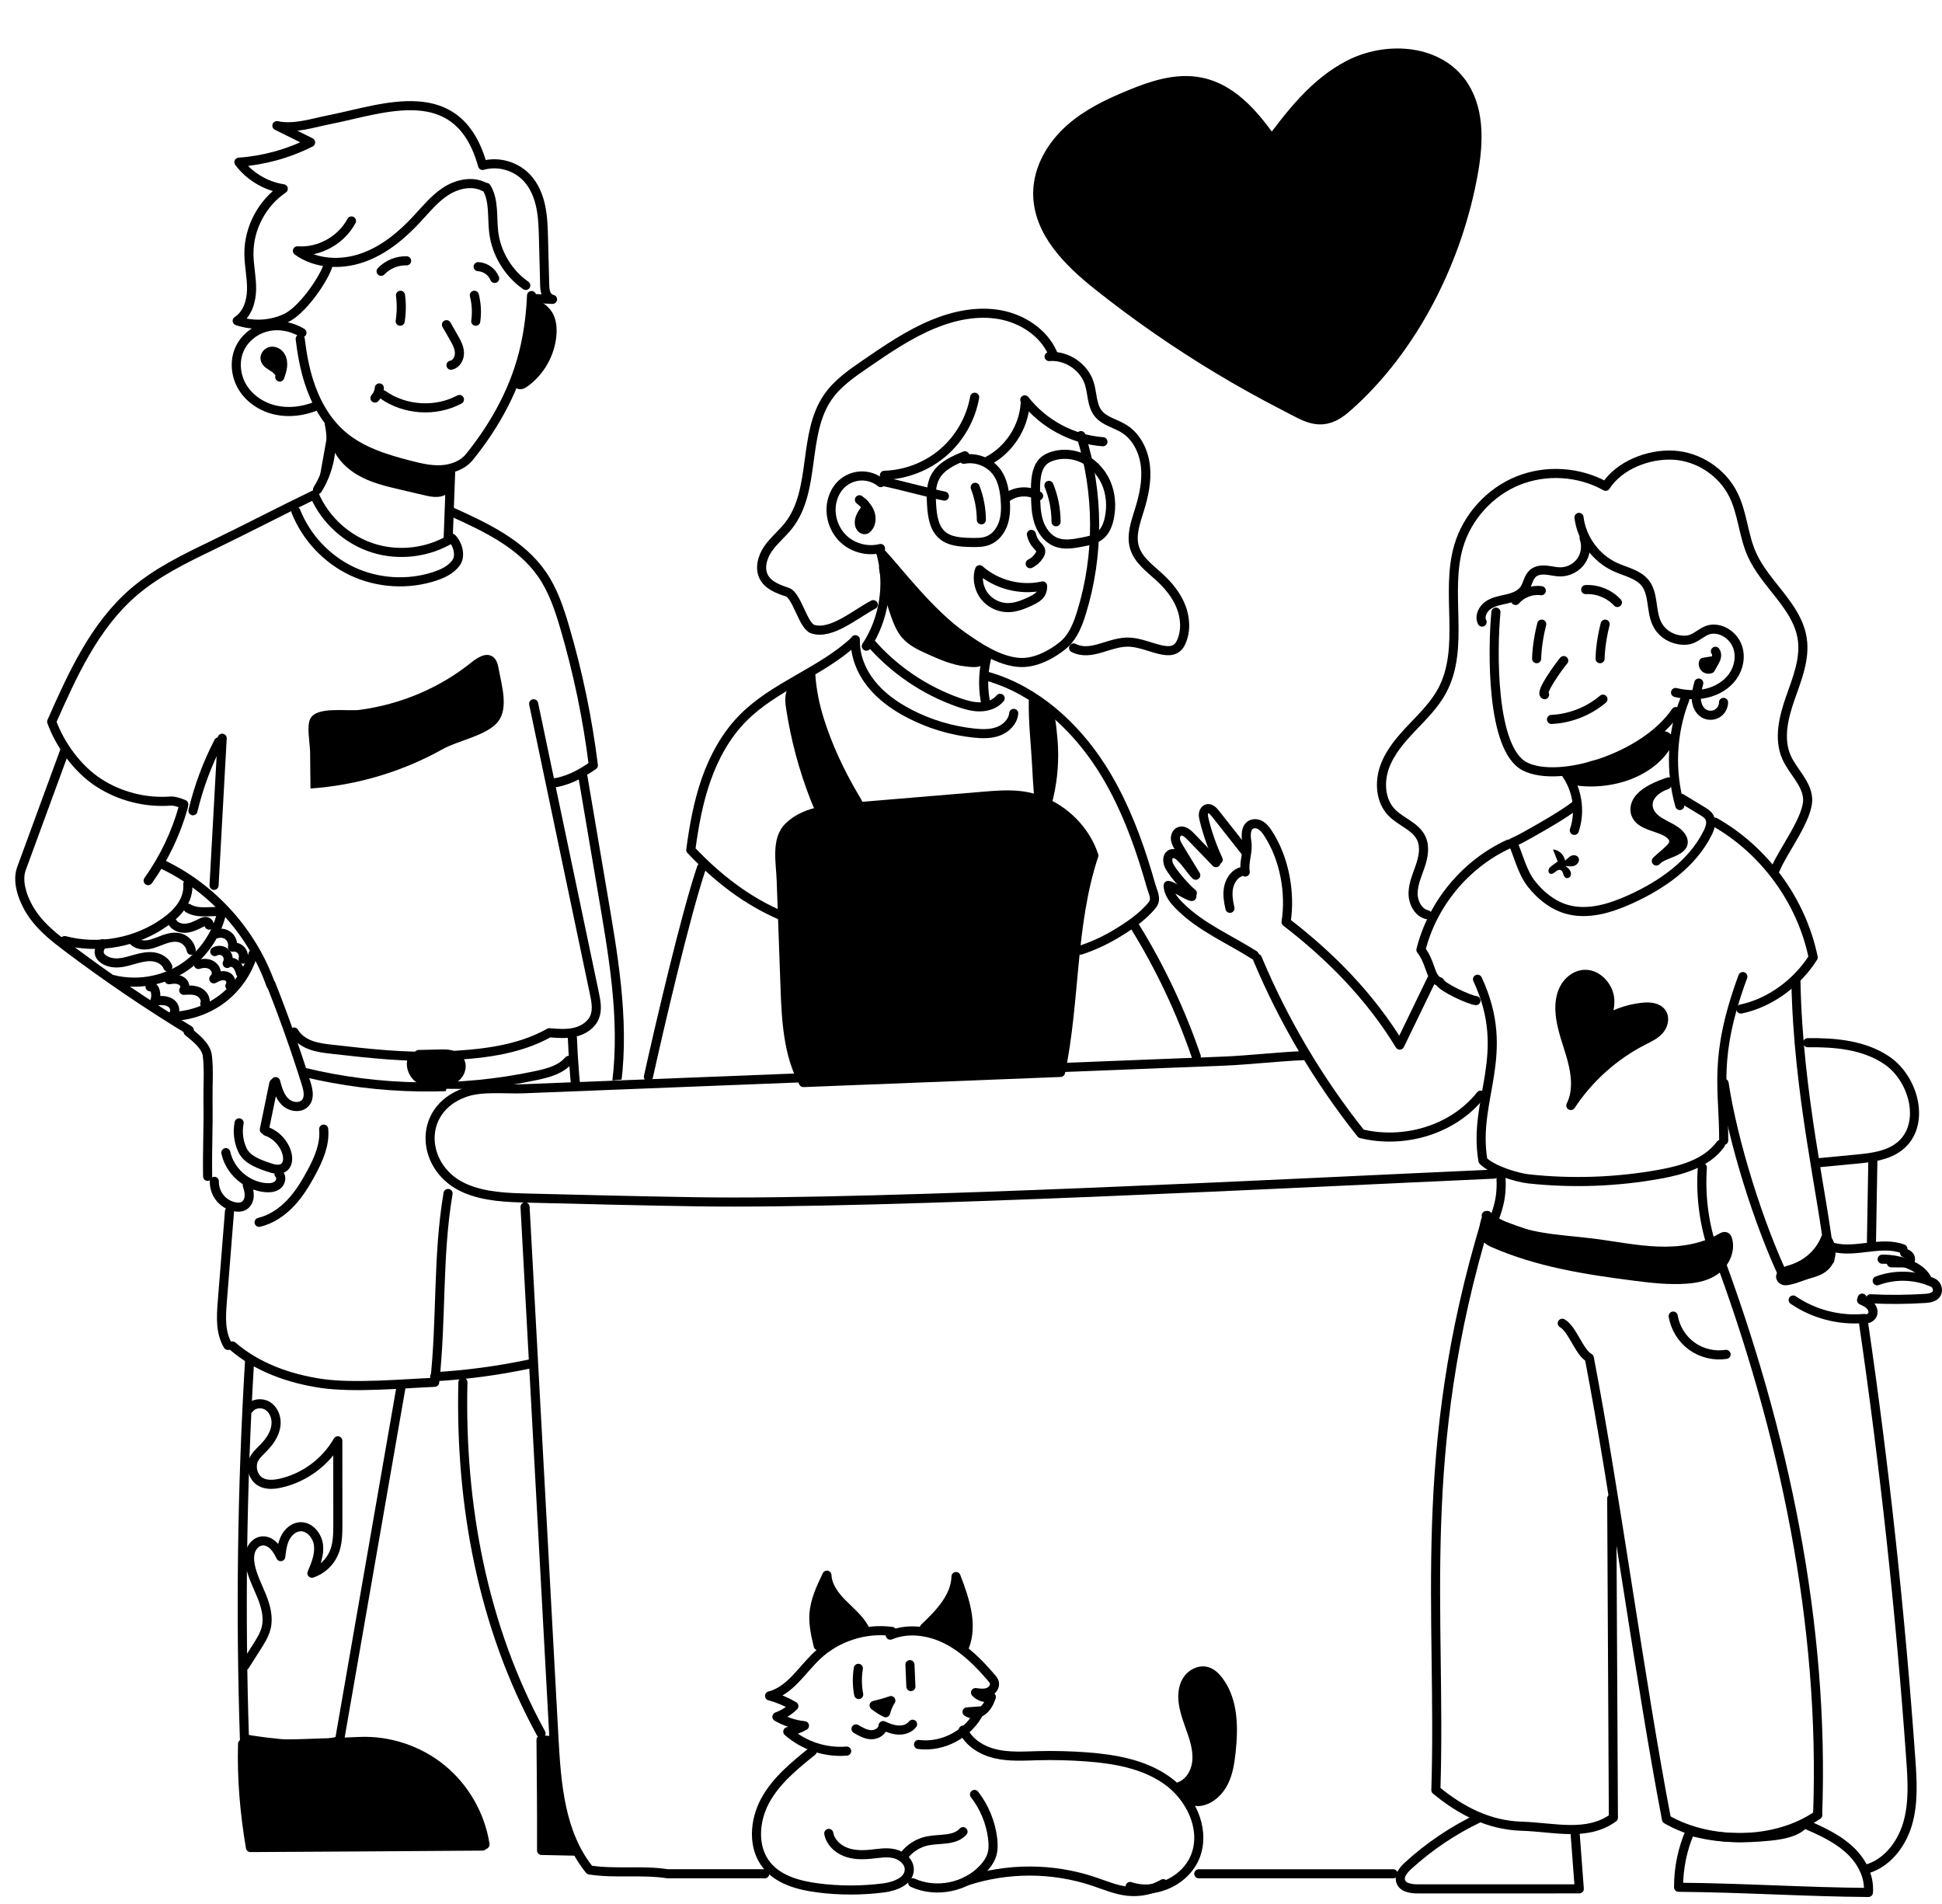<svg viewBox="0 0 1067.28 1046.33" xmlns:xlink="http://www.w3.org/1999/xlink" xmlns="http://www.w3.org/2000/svg" data-name="Layer 2" id="Layer_2">
  <defs>
    <style>
      .cls-1, .cls-2 {
        stroke-width: 0px;
      }

      .cls-1, .cls-3, .cls-4 {
        fill: #000;
      }

      .cls-2, .cls-5 {
        fill: none;
      }

      .cls-3 {
        stroke-width: 12px;
      }

      .cls-3, .cls-4, .cls-5 {
        stroke: #000;
        stroke-linecap: round;
        stroke-linejoin: round;
      }

      .cls-6 {
        clip-path: url(#clippath);
      }

      .cls-4, .cls-5 {
        stroke-width: 5px;
      }
    </style>
    <clipPath id="clippath">
      <path d="M324.01,1027.67l-16.9-38.23-3.45-161.27-10.31-76.71.32-74.49v-20.66l-40.24-6.98-17.06-24.44,9-26.53s45.87.44,48.3,0c2.44-.44,79.19-8.29,79.19-8.29l-18.71-499.48L192.5,0s-123.83,123.63-126.13,123.63S-4.91,500.92.28,503.04c41.37,16.89,112,276.57,112,276.57,0,0-43.92,264.24-42.87,266.54s254.6-18.48,254.6-18.48Z" class="cls-2"></path>
    </clipPath>
  </defs>
  <g data-name="Layer 1" id="Layer_1-2">
    <g>
      <g>
        <g>
          <path d="M576.57,195.94c9.57-.83,19.28,5.69,22.12,14.87,1.71,5.5,1.28,11.9,4.87,16.41,3.4,4.27,9.31,5.44,13.97,8.27,7.05,4.28,11.06,12.46,11.97,20.66.91,8.19-.92,16.45-3.37,24.32-2.08,6.68-4.65,13.8-2.61,20.5,2.08,6.83,8.35,11.33,13.61,16.15,4.97,4.55,9.38,9.88,11.87,16.14,2.5,6.26,2.92,13.53.14,19.66-4.58,10.12-16.89.77-27.97,0-11.08-.76-21.26,8.22-31.14,3.15" class="cls-5"></path>
          <path d="M594.07,239.38c9.92,31.42,10.02,65.85.29,97.33-1.93,6.24-4.39,12.61-9.18,17.06-2.89,2.68-13.4,10.63-24.08,10.32-12.16-.35-24.81-9.43-31.73-14.22-18.63-12.93-36.48-36.95-45.31-46.23" class="cls-5"></path>
          <path d="M576.47,266.75c2.57,6.33,3.91,13.16,3.91,19.99" class="cls-5"></path>
          <path d="M535.95,267.81c2.19,5.69,3.34,11.78,3.38,17.87" class="cls-5"></path>
          <path d="M593.48,251.19c6.32,2.44,11.44,7.6,14.24,13.77,2.79,6.17,3.32,13.26,1.91,19.88-.73,3.4-2.05,6.85-4.67,9.14-2.8,2.45-6.64,3.24-10.29,3.94-4.74.91-9.79,1.8-14.29.04-4.71-1.85-7.96-6.37-9.52-11.18-1.55-4.82-1.66-9.96-1.74-15.02-.06-3.46-.12-6.94.51-10.34.97-5.25,3.07-8.7,8.1-10.49,5.05-1.8,10.76-1.66,15.76.27Z" class="cls-5"></path>
          <path d="M570.8,272.53c-5.41-3.33-12.89-2.84-17.82,1.16" class="cls-5"></path>
          <path d="M529.72,252.41c6.86-1.38,14.4,1.67,18.38,7.43,2.89,4.19,3.88,9.4,4.31,14.48.37,4.36.38,8.83-.95,13-1.34,4.16-4.2,8.01-8.24,9.67-3.03,1.25-6.42,1.19-9.69,1.12-5.6-.13-11.71-.45-15.88-4.18-4.41-3.94-5.27-10.43-5.66-16.33-.35-5.31-.5-10.93,2.04-15.61,3.24-5.96,9.99-8.94,16.27-11.5" class="cls-5"></path>
          <path d="M519.02,272.63c-9.02-1.85-23.95-6.02-32.97-7.87" class="cls-5"></path>
          <path d="M484.07,265.22c-3.03-2.46-6.97-3.78-10.87-3.65-3.9.13-7.74,1.71-10.6,4.37-2.93,2.71-4.79,6.47-5.52,10.4-1.33,7.16,1.23,14.92,6.54,19.89s13.23,7,20.29,5.2" class="cls-5"></path>
          <path d="M566.82,293.68c.49,2.26,1.6,4.38,3.17,6.07.82.88,1.81,1.75,1.96,2.94.11.89-.28,1.77-.76,2.53-1.21,1.96-2.97,3.56-5.03,4.57" class="cls-5"></path>
          <path d="M538.02,314.11c-1.03,4.68.12,9.79,3.07,13.56,2.95,3.77,7.63,6.13,12.42,6.25,4.44.11,8.72-1.58,12.74-3.48,1.7-.81,3.41-1.68,4.77-2.98,1.36-1.31,2.09-3.55,1.97-5.43-12.07,2.7-25.36-.73-34.62-8.94" class="cls-5"></path>
          <path d="M563.44,221.58c-.76,13.31-9.03,25.93-20.93,31.94" class="cls-5"></path>
          <path d="M535.66,218.3c-2.05,11.65-8.22,22.54-17.17,30.28-8.95,7.74-20.61,12.28-32.44,12.62" class="cls-5"></path>
          <path d="M578.42,193.85c-5.17-11.33-16.88-18.82-29.15-20.96-12.27-2.14-24.97.52-36.48,5.28-13.32,5.51-25.31,13.73-37.19,21.88-7.59,5.21-15.36,10.59-20.6,18.16-14.2,20.5-6.26,51.1-21.67,70.7-3.46,4.4-7.93,7.96-11.14,12.55-3.21,4.59-4.99,10.85-2.32,15.77,2.48,4.57,7.88,6.56,12.82,8.18,5.28,1.73,8.66,18.58,13.95,20.31,10.24,3.36,23.72-8.49,33.3-13.43" class="cls-5"></path>
          <path d="M563.19,219.74c10.26,13.22,26.27,21.8,42.96,23.02" class="cls-5"></path>
          <path d="M542.87,359.16c-2.43,8.33-2.92,17.21-1.44,25.75" class="cls-5"></path>
          <path d="M484.2,304.15c4.67,17.1,1.65,36.14-8.08,50.96" class="cls-5"></path>
          <path d="M510.89,357.23c-4.84-2.17-9.85-4.46-13.3-8.49-2.5-2.93-4-6.57-5.3-10.19-3.1-8.62-5.35-17.53-6.72-26.59,15.95,10.11,24.04,30.07,40.72,38.91,2.85,1.51,5.92,2.67,8.5,4.61,1.63,1.23,5.13,4.67,4.46,7.08-.63,2.27-6.25,1.41-8.06,1.23-7.13-.71-13.83-3.66-20.31-6.56Z" class="cls-4"></path>
          <path d="M549.66,383.75c-2.59,3.14-6.78,4.62-10.85,4.7-4.07.09-8.05-1.06-11.89-2.4-18.76-6.55-35.75-18.1-48.74-33.13" class="cls-5"></path>
          <path d="M470.09,351.55c-.29,8.8,3.26,17.46,8.76,24.33,5.5,6.87,12.84,12.09,20.64,16.17,11.09,5.81,23.28,9.5,35.73,10.81,4.52.48,9.22.62,13.48-.98,4.26-1.6,7.99-5.3,8.42-9.83" class="cls-5"></path>
          <path d="M543.26,371.85c25.89,7.56,47.21,26.83,61.82,49.51,10.3,16,17.6,33.72,23.4,51.78,1.46,4.54,2.82,9.11,4.12,13.69,1.03,3.61,3.24,7.26.73,10.42-5.28,6.65-13.48,12.12-20.71,16.39-5.93,3.5-12.24,6.37-18.78,8.52" class="cls-5"></path>
          <path d="M469.35,352.49c-18.29,16.92-43.88,24.58-61.3,42.39-9.2,9.41-15.65,21.25-20,33.68-4.35,12.42-6.67,25.46-8.41,38.51,14.45,15.3,30.85,28.15,50.25,36.31" class="cls-5"></path>
          <path d="M601.14,470.16c-12.68,38.26-10.05,79.98-18.3,119.2-47.1,1.86-94.2,3.71-141.31,5.57-8.52-15.67-9.45-34.61-10.09-52.6-.69-19.51-1.4-39-2.1-58.5-.36-10-3.06-22.54,4.13-29.51,4.79-4.67,11-7.12,17.61-8.54,4.93-1.07,10.08-1.56,15.05-1.98,2.07-.17,4.15-.35,6.22-.52,22.66-1.9,45.3-3.79,67.96-5.69,7.21-.6,14.51-1.2,21.68-.19,3.08.44,6.1,1.2,9.02,2.26,1.52.55,3.02,1.16,4.49,1.87,11.88,5.66,21.51,16.11,25.65,28.64Z" class="cls-4"></path>
          <path d="M572.46,450.84c-1.68-10.02-2.21-20.19-2.74-30.34-.62-11.75-2.1-23.84-1.81-35.59,2.3,1.75,5.66,3.8,7.46,6.13,2.44,3.16,2.55,8.3,2.99,12.1,1.21,10.23.83,20.65-1.1,30.77-1.1,5.77-2.7,11.44-4.81,16.93Z" class="cls-4"></path>
          <path d="M472.33,274.65c2.38,1.88,4.6,4.12,5.71,6.94,1.11,2.82.91,6.32-1.14,8.56-.35.39-.77.74-1.28.88-1.16.32-2.35-.59-2.88-1.67-1.34-2.74.23-5.99,2.01-8.46.46-.63.94-1.27,1.11-2.04s-.09-1.68-3.54-4.21Z" class="cls-4"></path>
          <path d="M445.65,371.41c-4.55,2.13-9.54,4.75-11.08,9.53-.83,2.59-.48,5.39-.07,8.08,2.57,16.9,7.01,33.51,13.22,49.44,1.6,4.1,3.38,8.25,6.4,11.44,4.46,4.71,11.99,6.57,16.64,1.15,4.33-5.05,1.03-9.33-1.79-14.14-7.47-12.76-13.99-26.68-18.45-40.79-2.54-8.02-4.31-16.31-4.88-24.71Z" class="cls-4"></path>
        </g>
        <path d="M385.57,476.75c-8.86,26.15-23.25,88.04-29.22,115" class="cls-5"></path>
        <path d="M821.08,645.25c-102.12,4.51-336.13,16.83-438.33,15.2-30.73-.48-61.47-1.25-92.19-2.02-11.84-.29-24.02-.67-34.9-5.35-24.3-10.47-26.94-42.95-.47-52.56,9.64-3.5,22.34-1.79,32.36-2.18,17.73-.67,35.46-1.39,53.18-2.1,11.16-.44,22.32-.88,33.48-1.32,47.1-1.86,94.2-3.71,141.31-5.57,12.64-.49,25.29-1,37.93-1.5,39.68-1.56,79.34-3.14,119.02-4.7,13.4-.53,30.43-2.49,43.83-3.02" class="cls-5"></path>
        <path d="M993.46,573.02c15.32-.17,30.82,1.22,43.34,9.61,15.5,10.4,21.75,36.02,7.01,47.46-6.56,5.1-15.31,6.11-23.58,6.92-6.96.68-13.91,1.34-20.87,1.99" class="cls-5"></path>
        <g>
          <path d="M1046.72,688.54c.92.4,1.86.81,2.54,1.55.68.74,1.01,1.89.51,2.75-.62,1.09-2.13,1.21-3.38,1.2-2.32-.02-4.65-.04-6.97-.06" class="cls-5"></path>
          <path d="M1034.39,692.01c5.2-.1,10.41.92,15.19,2.99,3.63,1.57,7.11,3.85,9.14,7.24" class="cls-5"></path>
          <path d="M1027.96,713.76c9.96.51,19.95.44,29.9-.19,2.37-.15,5.1-.53,6.37-2.54,1.25-1.97.27-5.13-1.86-6.1-9.56-4.36-20.87-4.75-30.71-1.05" class="cls-5"></path>
          <g>
            <path d="M822.13,336.4c-1.95,20.3-2.79,75.32,15.92,84.81,18.71,9.5,65.63-4.75,82.94-30.16" class="cls-5"></path>
            <path d="M847.3,343c-2.79,10.89-2.79,18.99-2.79,18.99" class="cls-5"></path>
            <path d="M882.16,343c-2.79,10.89-2.79,18.99-2.79,18.99" class="cls-5"></path>
            <path d="M859.39,363.03c-2.98,3.54-13.03,17.57-10.52,18.74" class="cls-5"></path>
            <path d="M852.67,395.37c10.3-.49,20.4-4.47,28.28-11.14" class="cls-5"></path>
            <path d="M832.92,330c3.41-4.01,8.94-6.11,14.15-5.37" class="cls-5"></path>
            <path d="M871.47,324.01c6.46-.32,13,2.35,17.4,7.09" class="cls-5"></path>
            <path d="M870.57,295.67c1.52,4.15.89,9.02-1.63,12.65-2.52,3.63-6.86,5.93-11.28,5.96-2.62.02-5.19-.7-7.8-.95-2.61-.25-5.46.05-7.43,1.78-2.53,2.23-2.83,6.07-4.77,8.83-2.09,2.98-5.81,4.32-9.35,5.15-3.54.83-7.28,1.39-10.31,3.41-3.03,2.02-5.09,6.11-3.48,9.37" class="cls-5"></path>
            <path d="M784.38,502.7c-5.05-1.11-7.89-6.84-7.78-12.01.11-5.17,2.35-10.01,4-14.91,1.65-4.9,2.7-10.44.5-15.11-3.12-6.63-11.34-8.98-16.39-14.29-6.07-6.39-6.73-16.53-3.77-24.84,2.96-8.31,8.92-15.15,14.99-21.54,6.07-6.39,12.47-12.67,16.64-20.44,12.73-23.71,1.47-53.66,9.1-79.48,4.72-16,17.02-29.58,32.47-35.86,15.45-6.28,33.73-5.14,48.28,3.02,7.44-11.57,23.5-17.85,37.24-17.1,13.74.75,26.78,9.33,32.91,21.65,5.12,10.28,5.52,22.34,10.18,32.83,7.4,16.65,25.07,28.47,27.73,46.5,1.63,11.02-2.83,21.91-6.52,32.42-3.69,10.52-6.63,22.34-2.16,32.55,3.42,7.82,10.95,14.03,11.62,22.54.83,10.64-13.74,29.14-17.7,39.09" class="cls-5"></path>
            <path d="M867.78,284.34c1.43,11.79,9.38,22.57,20.22,27.42,5.64,2.52,12.3,3.79,16.14,8.63,4.83,6.1,3.05,15.19,6.4,22.21,2.86,5.99,8.97,9.34,15.5,9.25s9.36-6.12,15.74-6.11c5.77,0,11.13,4.2,13.1,9.62,1.97,5.42.74,11.74-2.62,16.43s-8.65,7.81-14.27,9.14c-5.62,1.33-11.54.97-17.15-.36" class="cls-5"></path>
            <path d="M942.75,357.92c.68.9.79,2.13.54,3.23s-.81,2.1-1.36,3.08c-.63,1.11-1.25,2.23-1.88,3.34-1.02.42-2.28.2-3.08-.56-.81-.75-1.12-1.99-.77-3.04,1.45-.23,2.9-.46,4.35-.7" class="cls-5"></path>
            <path d="M859.68,423.91c7.07,8.98,9.22,21.61,5.53,32.43" class="cls-5"></path>
            <path d="M925.92,384.36c-7.2,18.46-8.17,39.28-2.73,58.33" class="cls-5"></path>
            <path d="M865.91,442.55c-7.59,5.63-15.83,10.31-24.05,14.97-3.43,1.95-6.87,3.9-10.5,5.47,3.21,7.38,5.25,16.35,10.22,22.69,4.96,6.34,11.52,11.68,19.24,13.96,11.62,3.43,24.11-.41,35.15-5.41,17.33-7.85,33.97-19.41,42.49-36.42,1.35-2.7,2.47-5.99,1.02-8.64-.86-1.57-2.46-2.57-3.99-3.49-3.85-2.33-7.69-4.66-11.54-6.99" class="cls-5"></path>
            <path d="M829.17,463.85c-23.69,10.85-41.97,32.88-48.26,58.17,2.33,2.94,3.7,6.38,4.94,9.92,1.08,3.07,2.28,6.78,5.42,7.63.89,2.97,16.79,10.16,19.89,10.32" class="cls-5"></path>
            <path d="M942.45,451.8c27.45,15.62,47.66,43.42,54.04,74.35-8.74,13.89-23.67,25.04-39.74,28.38" class="cls-5"></path>
            <path d="M812.01,538.16c19.36,41.51-2.8,65.67,2.98,99.67,4.83,5.04,18.31,9.31,25.25,10.06,23.94,2.56,48.24,1.69,71.93-2.59,12.49-2.25,25.83-6.11,33.33-16.35" class="cls-5"></path>
            <path d="M957.83,536.69c-16.55,44.91-10.42,61.69-10.52,90.03" class="cls-5"></path>
            <path d="M824.75,644.96c1.3,15.35-2.38,21.28-7.63,35.76" class="cls-5"></path>
            <path d="M816.83,670.16c39.6,14.73,84.95,31.15,123.88,14.73-4.43-13.92-6.18-28.69-5.13-43.26" class="cls-5"></path>
            <path d="M933.6,375.39c-.76,2.92-1.53,5.9-1.35,8.91.19,3.01,1.49,6.12,4.05,7.72,2.14,1.34,5.02,1.42,7.23.2,2.21-1.22,3.68-3.69,3.69-6.22" class="cls-5"></path>
            <path d="M917.03,429.7c-6.25,2.07-12.35,4.77-15.86,8.74-3.52,3.97-3.79,9.47.92,12.87,2.87,2.08,7.07,3.1,10.76,4.51,6.06,2.32,9.27,6.1,5.18,10.31-2.36,2.42-5.29,4.65-7.75,7.04,3.38-3.64,10.4-4.25,13.64-7.67,2.63-2.77.37-6.5-3.06-8.87-3.43-2.37-7.93-4.02-11.03-6.58-3.47-2.86-4.86-6.76-3.68-10.34,1.18-3.57,4.91-6.75,9.87-8.41" class="cls-4"></path>
            <path d="M858.58,727.21c5.6,3.07,9.27,15.98,14.87,19.05,14.34,74.63,28.08,178.92,42.42,253.56,24.14,13.93,60.15,13.55,83.04-2.35" class="cls-5"></path>
            <path d="M943.25,686.91c37.34,99.59,59.6,206.08,55.67,310.56" class="cls-5"></path>
            <path d="M987,539.28c1.12,61.98,14.97,118.01,18.62,153.21" class="cls-5"></path>
            <path d="M947.53,595.31c4.86,32.19,19.08,77.51,33.06,106.91" class="cls-5"></path>
            <path d="M817.44,667.95c-1.65,4.18-3.15,9.51-.32,12.77,1,1.15,2.4,1.8,3.76,2.4,24.36,10.69,50.8,14.8,77.02,18.17,9.58,1.23,19.24,2.38,28.91,1.67,5.79-.43,11.79-1.63,16.53-5.34s7.88-10.49,6.13-16.44c-.16-.54-.37-1.09-.81-1.4-.8-.58-1.88-.05-2.75.45-10.69,6.17-23.1,7.79-35.09,7.31-11.99-.48-23.79-2.93-35.69-4.42-10.07-1.25-20.23-1.82-30.2-3.71-9.97-1.89-19.87-5.19-28.13-11.41" class="cls-4"></path>
            <path d="M1003.38,680.2c4.1,4.25,3.85,11.91-.52,15.88-2.58,2.35-6.08,3.33-9.45,4.25-2.5.68-11.46,4.65-13.59,3.16-3.56-2.5,1.46-5.02,3.19-5.49,9.23-2.49,16.88-8.75,20.36-17.79Z" class="cls-4"></path>
            <path d="M865.65,1007.55c.76,10.16,1.53,20.33,2.29,30.49-29.57,0-59.14,0-88.7.01-3.65,0-8.18-.58-9.41-4.02-1.14-3.2,1.51-6.41,4.02-8.7,11.69-10.68,24.99-19.61,39.3-26.4" class="cls-5"></path>
            <path d="M991.56,1002.19c8.52,3.73,17.2,7.56,24.18,13.71,6.98,6.15,11.83,14.84,11.1,24.12-34.63-.25-69.69-2.6-104.33-2.85-.04-10.6,2.16-21.19,6.41-30.9,14.76,4.13,28.75,4.32,44,2.78,6.19-.63,14.68-2.06,18.63-6.86Z" class="cls-5"></path>
            <path d="M985.49,714.43c11.33,7.76,25.41,11.42,39.09,10.15,1.59.82,4.17-.75,4.65-2.47.48-1.72-.33-3.59-1.6-4.85-1.27-1.25-2.93-2.01-4.56-2.75.11-.37.22-.74.33-1.11" class="cls-5"></path>
            <path d="M1007.59,685.5c12.43,3.24,26.18-3.7,38.2.84" class="cls-5"></path>
            <path d="M874.93,568.92c5.82-4.87,10.29-12.07,9.77-19.64-.52-7.57-7.43-14.78-14.95-13.73-4.39.61-8.14,3.81-10.17,7.75-2.03,3.93-2.53,8.51-2.23,12.93.59,8.78,4.08,17.05,6.42,25.53,2.34,8.48,3.46,17.91-.48,25.78,9.93-15.09,23.85-27.54,39.95-35.74,3.06-1.56,6.3-3.03,8.59-5.59,2.3-2.56,3.38-6.59,1.51-9.47-2.07-3.2-6.56-3.59-10.35-3.22-9.04.89-17.83,4.25-25.15,9.63" class="cls-4"></path>
            <path d="M816.83,670.16c-39.1,128.47-24.58,215.52-27.71,313.6,13.81,11.41,29.18,19.3,47.08,19.85,17.9.55,36,5.88,50.48-4.67l-.91-175.46" class="cls-5"></path>
            <path d="M919.55,723.27c1.08,6.54,4.83,12.61,10.21,16.5,5.37,3.89,12.3,5.56,18.86,4.54" class="cls-5"></path>
            <path d="M894.1,426.38c9.76-3.46,17.72-9.55,22-16.84.9-1.54,1.52-3.56-.18-4.69-1.86-1.24-1.45.22-3.6,1.18-6.88,3.06-14.67,9-21.55,12.07-4.92,2.19-12.27.96-17.18,3.15-2.42,1.08-8.17,2.8-8.9,5.02-.94,2.84,3.12,3.17,5.93,3.34,8.02.47,16.24-.65,23.48-3.22Z" class="cls-4"></path>
            <path d="M860.11,472.93c-.52-3.21-3.42-5.88-6.66-6.13.88,2.21,1.77,4.41,2.65,6.62-.97.7-1.93,1.4-2.9,2.1-.78.57-1.59,1.17-2,2.04-.41.87-.23,2.1.63,2.54,1.91.98,3.73-2.69,5.76-1.99,1.68.59,1.32,3.45,2.89,4.29.97.51,2.27-.13,2.7-1.14.43-1.01.13-2.21-.48-3.12-.61-.91-1.51-1.59-2.38-2.25,1.75.24,3.61.47,5.23-.24,1.62-.71,2.79-2.75,1.94-4.3-.53-.96-1.7-1.46-2.8-1.36s-2.09.72-2.83,1.53" class="cls-1"></path>
          </g>
        </g>
        <path d="M786.83,538.11c-5.85,12.08-11.7,24.15-17.55,36.23-16.2-26.57-37.81-48.65-62.48-67.62,2.55-16.16-.93-35.01-9.88-48.7-1.06-1.62-2.23-3.24-3.86-4.3-1.63-1.06-3.81-1.45-5.51-.53-3,1.62-2.88,5.89-2.35,9.25.95,6.04-1.79,10.75-.85,16.79" class="cls-5"></path>
        <path d="M691,526.69c14.46,34.53,33.7,67.05,57.02,96.34,23.74,5.74,50.52-2.07,65.72-21.19" class="cls-5"></path>
        <path d="M684.35,467.89c-5.51-6.98-11.02-13.96-16.52-20.93-1.11-1.4-2.66-2.97-4.38-2.5-1.12.3-1.86,1.43-2.05,2.58-.19,1.15.07,2.31.35,3.44,1.84,7.56,4.44,14.93,7.74,21.97" class="cls-5"></path>
        <path d="M668.27,474.08c-4.66-4.83-9.33-9.66-13.99-14.49-1.64-1.7-3.9-3.55-6.09-2.68-1.62.64-2.38,2.61-2.18,4.34.19,1.73,1.12,3.28,2.03,4.77,3.04,5,6.08,10,9.12,14.99-2.66-2.67-5.02-6.55-7.68-9.21-.88-.88-1.78-1.77-2.9-2.3-1.13-.52-2.54-.6-3.55.13-1.56,1.13-1.43,3.48-.85,5.31,1.15,3.64,10.05,13.66,13.11,15.95" class="cls-5"></path>
        <path d="M655.02,492.67c-2.23-.12-10.79-5.95-13.01-6.07.06,4.69,3.51,8.56,6.85,11.85,11.42,11.23,26.98,17.84,40.5,26.43" class="cls-5"></path>
        <path d="M681.54,479.22c-3.48,1.45-5.7,5.06-6.38,8.76s-.05,7.52.79,11.19" class="cls-5"></path>
        <path d="M623.82,509.36c13.82,22.39,25.12,46.33,33.62,71.23" class="cls-5"></path>
        <line y2="1029.75" x2="765.68" y1="1029.75" x1="658.83" class="cls-5"></line>
        <path d="M288.56,663.27c2.5,45.98,5,91.97,7.5,137.95,2.78,51.19,5.56,102.39,8.35,153.58,1.39,25.56,3.47,52.99,19.61,72.86,14.21,2.21,28.68-.12,42.89,2.09h53.38" class="cls-5"></path>
        <path d="M1029.29,637.11c-.27,15.6-.53,31.2-.8,46.8" class="cls-5"></path>
        <path d="M1024.19,727.21c11.6,79.5,20.25,159.43,25.94,239.57.85,11.98,1.6,24.26-1.83,35.77-3.43,11.51-11.95,22.26-23.66,24.9" class="cls-5"></path>
        <path d="M699.26,83.14c-10.27-14.92-22.28-31.03-40.03-34.61-12.48-2.52-25.25,1.81-37.02,6.66-11.45,4.71-22.85,10.1-32.07,18.36-9.22,8.26-16.12,19.81-16.33,32.18-.33,20.11,16.09,36.13,31.83,48.65,20.89,16.61,42.87,31.85,65.74,45.6,11.75,7.06,23.73,13.73,35.92,19.99,12.88,6.62,18.96,11.65,30.47,1.58,36.47-31.92,60.58-80.94,68.71-128.18,2.74-15.92,3.34-33.77-6.49-46.59-12.63-16.46-38.25-17.62-56.75-8.23-18.5,9.39-31.55,26.61-43.93,43.26" class="cls-3"></path>
        <g class="cls-6">
          <g>
            <path d="M153.75,207.21c.66-1.89,1.32-3.81,1.54-5.8.22-1.99-.05-4.1-1.14-5.79-1.09-1.68-3.09-2.85-5.08-2.58-1.99.27-3.7,2.22-3.4,4.2.37,2.36,2.95,3.53,4.93,4.86,2.16,1.44,3.99,3.73,3.14,5.1Z" class="cls-4"></path>
            <path d="M165.94,182.87c-5.72-3.49-12.81-4.8-19.32-3.2-6.51,1.59-12.3,6.17-15.01,12.3-3,6.77-2.04,14.98,1.92,21.23,3.96,6.25,10.67,10.55,17.89,12.16,7.22,1.62,14.89.68,21.78-2" class="cls-5"></path>
            <path d="M164.98,186.25c.96,7.9,2.35,15.73,4.74,23.3,3.56,11.27,9.5,22.04,18.48,29.72,10.3,8.82,23.73,12.95,36.86,16.33,5.69,1.47,11.51,2.85,17.38,2.55,5.87-.3,11.9-2.49,15.59-7.07,14.49-17.92,25.68-38.52,30.6-61.03,1.98-9.09,3.12-18.34,3.5-27.63" class="cls-5"></path>
            <path d="M208.47,213.19c-.15,2.05-1.01,4.05-2.41,5.57" class="cls-4"></path>
            <path d="M220.1,162.27c.63,4.73.57,9.55-.17,14.26" class="cls-5"></path>
            <path d="M260.69,162.26c1.18,4.65,1.45,9.53.77,14.28" class="cls-5"></path>
            <path d="M209.46,149.09c3.59-3.77,8.81-5.92,14.01-5.76" class="cls-5"></path>
            <path d="M262.79,146.55c3.92.18,7.62,2.81,9.07,6.46" class="cls-5"></path>
            <path d="M245.37,178.43c1.32,2.31,2.64,4.62,3.96,6.93,1.5,2.63,3.05,5.4,3.17,8.43.13,3.03-1.67,6.37-4.65,6.91" class="cls-5"></path>
            <path d="M301.31,172.91c1.98,3.33,2.32,7.39,1.99,11.24-.89,10.42-6.58,20.34-15.12,26.36-.82.58-1.83,1.15-2.79.84-.84-.27-1.35-1.16-1.44-2.04s.16-1.75.4-2.59c2.63-9.05,5.27-18.11,7.9-27.16.61-2.09,1.04-4.13,1.13-6.31.05-1.21-.23-3.33.6-4.34,2.04-2.5,6.3,2.28,7.32,4Z" class="cls-4"></path>
            <path d="M180.96,232.82c2.6,12.3.23,25.58-6.46,36.22" class="cls-4"></path>
            <path d="M247.65,259.78c-.45,12.05-.9,24.09-1.34,36.14" class="cls-4"></path>
            <path d="M197.68,258.81c7,4.11,15.04,6,22.95,7.85,4.37,1.02,8.75,2.04,13.12,3.06,2.18.51,4.39,1.02,6.62.86,2.23-.16,4.51-1.09,5.77-2.94,1.65-2.42.95-6.12-1.47-7.76-2.15-1.46-4.96-1.25-7.56-1.13-11.66.54-23.41-1.88-33.98-6.82-5.28-2.47-10.28-5.56-14.81-9.23-.79-.64-4.24-4.35-4.92-3.43-.67.92,1.38,5.18,1.76,6.07,2.46,5.74,7.19,10.34,12.51,13.46Z" class="cls-4"></path>
            <path d="M162.61,281.01c5.7,14.37,17.04,26.41,31.03,32.98,14,6.56,30.51,7.57,45.2,2.76,4.48-1.47,8.98-3.6,11.77-7.4s1.08-10.19-2.21-13.56c-12.75,7.92-29,9.96-43.32,5.44-14.32-4.52-26.44-15.53-32.33-29.34-18.31,8.83-37.95,19.08-56.27,27.92-15.11,7.29-30.42,14.71-43.13,25.67-21.42,18.49-33.51,45.26-44.95,71.14,4.71,12.94,14.36,26.12,25.93,33.59,11.57,7.48,25.61,11.05,39.35,10.03,2.08-.16,4.65.67,7.34,1.81" class="cls-5"></path>
            <path d="M122.1,405.7c-1.49,26.95-2.98,53.9-4.46,80.85" class="cls-5"></path>
            <path d="M293.28,386.76c11.13,53.07,22.26,106.13,33.39,159.2.9,4.28,1.77,8.87.14,12.93-1.76,4.39-6.2,7.25-10.8,8.35-4.6,1.1-9.41.71-14.12.32-17.6,9.92-38.68,11.89-58.86,12.77s-40.36-1.4-60.43-3.68c-3.97-.45-7.98-.91-11.74-2.28s-7.28-3.75-9.25-7.22" class="cls-5"></path>
            <path d="M248.13,281.24c18.66,8.43,38.27,17.62,49.86,34.51,6.01,8.76,9.42,19,12.41,29.19,7.26,24.73,12.51,50.05,15.69,75.63-7.03,4.93-14.66,9.03-23.21,9.89" class="cls-5"></path>
            <path d="M100.77,443.45c-4.04,14.49-10.62,28.26-19.34,40.51" class="cls-5"></path>
            <path d="M35.83,411.83c-8.01,21.84-16.02,43.68-24.04,65.52-2.96,8.07,1.66,19.02,6.71,25.98,5.05,6.96,11.93,12.35,18.8,17.53,21.48,16.2,43.76,31.33,66.74,45.32" class="cls-5"></path>
            <path d="M89.65,475.16c27.35,13.15,49.13,37.47,59.18,66.11" class="cls-5"></path>
            <path d="M103.4,566.99c4.03,3.23,9.91,7.81,10.55,13.16.96,7.91.24,16.41.36,24.38.24,16.53-.44,25.41-.2,41.94" class="cls-5"></path>
            <path d="M148.89,540.74c7.11,17.95,13.56,36.16,19.34,54.59,1.1,3.52,2.07,7.72-.23,10.6-2.62,3.27-8.13,2.58-11.18-.3-3.04-2.88-4.25-7.15-5.34-11.2" class="cls-5"></path>
            <path d="M314.57,570.37c2.09,55.1,14.76,109.19,27.39,162.87" class="cls-5"></path>
            <path d="M341.41,734.9c-32.82,12.33-67.52,19.67-102.52,21.69" class="cls-5"></path>
            <path d="M246.24,655.88c-5.86,34.63-3.47,68.87-7.35,103.78-17.91.78-44.51,3.23-62.24.62-17.73-2.61-35.35-8.84-48.89-20.59" class="cls-5"></path>
            <path d="M126.13,665.66c-1.44,18.11-2.51,31.58-3.96,49.69-.65,8.2-1.17,17.02,3.12,24.05" class="cls-5"></path>
            <path d="M150.5,595.37c-.27,1.29-.53,2.58-.8,3.88-1.48,7.18-2.95,14.36-4.43,21.53" class="cls-5"></path>
            <path d="M146.35,621.7c5.43,1.89,9.8,6.57,11.32,12.11.73,2.66.64,5.93-1.51,7.66-2,1.6-4.91,1.2-7.35.41-5.84-1.91-12.96-4.28-15.56-9.84-2.17-4.63-2.82-9.96-1.83-14.98" class="cls-5"></path>
            <path d="M124.12,633.45c2.17,10.18,11.51,18.39,21.88,19.23,2.29.19,4.78-.02,6.57-1.45,1.79-1.44,2.43-4.45.77-6.04" class="cls-5"></path>
            <path d="M117.8,649.22c-.08,3.21.99,6.43,2.97,8.95,1.98,2.52,4.87,4.32,8,4.99,1.85.4,3.91.37,5.5-.65,1.71-1.1,2.59-3.19,2.69-5.23.11-2.03-.45-4.04-1.07-5.98" class="cls-5"></path>
            <path d="M320.37,426.94c3.49,20.6,6.98,41.21,10.48,61.81,5.97,35.2,12.49,70.54,8.11,105.97-1.56,12.59,3.22,24.98,1.36,37.52" class="cls-5"></path>
            <path d="M339.11,634.08c-1.28,2.02-4.12,2.68-6.37,1.87-2.25-.81-3.91-2.83-4.79-5.05-.88-2.22-1.09-4.65-1.19-7.04-.16-3.95-3.27-7.91-3.08-11.86" class="cls-5"></path>
            <path d="M336.27,637.08c.44,3.55-.08,7.22-1.48,10.51-.67,1.56-1.56,3.07-2.88,4.14s-3.14,1.62-4.76,1.12" class="cls-5"></path>
            <path d="M177.89,620.51c.79,8.35-2.76,16.47-6.73,23.86-3.23,6.01-6.83,11.9-11.53,16.85-4.7,4.95-10.59,8.95-17.23,10.52" class="cls-5"></path>
            <path d="M166.69,589.18c41.9,10.23,86.11,10.86,128.29,1.83,6.44-1.38,13.26-3.24,17.53-8.25" class="cls-5"></path>
            <path d="M227.01,581c-2.16,3.9-.32,9.15,3.27,11.79,3.59,2.64,8.4,3.07,12.8,2.34,3.01-.5,6.06-1.57,8.15-3.79,2.1-2.22,2.97-5.78,1.42-8.41-1.02-1.73-2.91-2.81-4.86-3.29s-3.99-.44-5.99-.39c-3.9.09-7.79.18-11.69.27" class="cls-4"></path>
            <path d="M133.32,958.33c-.58,19.36,1.22,38.8,4.32,57,42.52-.24,85.05-.47,127.57-.81-.05,0-.09,0,1.34-.87-2.49-16.09-11.08-31.16-23.67-41.49-12.59-10.33-29.05-15.82-45.31-15.11-21.46.93-42.92,1.86-64.25,1.29Z" class="cls-4"></path>
            <path d="M345.57,951.88c.96-.36-.96.36,0,0-15.35,4.45-31.56,5.93-48.23,4.22.18,19.39.37,38.78.3,60.82,37.78.79,75.56,1.59,113.34,2.38-15.26-27.71-35.23-52.26-65.4-67.42Z" class="cls-4"></path>
            <path d="M137.16,747.94c-4.15,69.14-5.09,138.47-2.82,207.69,14.8,2.44,37.9,5.37,52.24.96" class="cls-5"></path>
            <path d="M220.33,762.6c-11.25,64.66-22.5,129.33-33.75,193.99" class="cls-5"></path>
            <path d="M254.4,759.66c-1.63,66.93,10.76,134.21,42.93,192.92" class="cls-5"></path>
            <path d="M343.11,951.54c-11.13-69.11-15.62-139.04-16.42-209.04" class="cls-5"></path>
            <path d="M180.06,146.55c-3.22,8.65-14.39,24.2-22.73,28.17-8.33,3.97-18.22,4.55-26.96,1.59,5.56-3.53,7.78-10.64,7.89-17.23s-1.44-13.1-1.46-19.69c-.06-14,7.26-27.82,18.88-35.64-9.61-1.48-18.56-6.84-24.39-14.61,13.69-.96,27.18-4.69,39.42-10.88-6.18-3.07-12.35-6.13-18.53-9.2,9.62,2.01,19.41-1.43,29.05-3.33,29.84-5.9,70.79-22.56,83.98,25.19,8.64-2.47,18.32.3,24.43,6.89,4.01,4.32,6.34,9.98,7.54,15.75,1.21,5.77,1.36,11.7,1.52,17.59.21,8.31.43,16.63.64,24.94.04,1.72.1,3.47.71,5.07.62,1.6,1.92,3.05,3.61,3.36-3.44-.15-6.88-.3-10.33-.46" class="cls-5"></path>
            <path d="M266.03,102.64c-6.59-3.38-14.85-1.52-21.06,2.51-6.22,4.03-10.93,9.93-15.98,15.36-8.43,9.07-18.3,17.22-30.01,21.24-11.71,4.02-25.5,3.39-35.52-3.9,11.94.89,24.1-5.84,29.7-16.42" class="cls-5"></path>
            <path d="M267.34,103.02c4.35,7.18,2.98,16.26,3.99,24.59,1.41,11.64,7.99,22.56,17.62,29.25" class="cls-5"></path>
            <path d="M210.35,216.86c12.08,8.61,29.09,9.69,42.15,2.68" class="cls-5"></path>
            <path d="M120.13,407.69c-6.21,11.99-10.95,24.74-14.08,37.87" class="cls-5"></path>
            <path d="M103.2,485.85c.4,4.22-1.03,8.47-3.39,11.98-2.36,3.52-5.59,6.36-9.03,8.84-15.7,11.29-36.52,15.15-55.23,10.24" class="cls-5"></path>
            <path d="M62.17,538.34c12.6,3.13,26.41.99,37.48-5.79s19.23-18.13,22.15-30.78" class="cls-5"></path>
            <path d="M94.02,558.58c10.1-.15,20.13-3.61,28.16-9.72,8.04-6.12,14.05-14.86,16.88-24.55" class="cls-5"></path>
            <path d="M82.47,542.3c.67-.2,1.41.08,1.91.58s.77,1.16.95,1.84c.49,1.78.39,3.72-.28,5.45,1.67-.21,3.35-.43,5.03-.25,1.67.17,3.36.76,4.54,1.95s1.78,3.05,1.19,4.63" class="cls-5"></path>
            <path d="M92.88,538.41c1.43-.22,2.88-.41,4.31-.21s2.85.84,3.7,2.01.98,2.9.08,4.02c2.75-.19,5.63-.35,8.13.8,2.5,1.15,4.41,4.09,3.45,6.67" class="cls-5"></path>
            <path d="M109.06,530.04c1.72-.59,3.6-.82,5.36-.38,1.76.44,3.38,1.62,4.09,3.29s.36,3.81-1.02,4.98c1.3-.69,2.62-1.39,4.07-1.65,1.44-.27,3.06-.04,4.15.94,1.26,1.13,1.54,3.18.65,4.61" class="cls-5"></path>
            <path d="M118.03,522.95c1.83-1.1,4.38-.82,5.92.65,1.54,1.47,1.94,4.01.92,5.88,1.41-1.18,3.67-.67,4.98.62,1.31,1.29,1.9,3.12,2.44,4.88" class="cls-5"></path>
            <path d="M119.37,513.13c2.14-.67,4.61-.15,6.29,1.33,1.68,1.48,2.51,3.87,2.11,6.07,1.72-.29,3.57.36,4.73,1.67,1.16,1.31,1.58,3.22,1.09,4.9" class="cls-5"></path>
            <path d="M56.37,518.64c-1.99,2.63-2.81,5.43-.42,7.71,2.38,2.28,5.91,3.02,9.2,2.8,3.29-.22,6.46-1.28,9.64-2.16s6.5-1.59,9.76-1.1c3.26.5,6.48,2.43,7.68,5.51" class="cls-5"></path>
            <path d="M73.31,517.12c2.15,2.1,5.5,2.51,8.46,1.98,2.96-.54,5.7-1.88,8.54-2.88,2.84-.99,5.97-1.64,8.84-.74,3.01.94,5.4,3.65,5.96,6.76" class="cls-5"></path>
            <path d="M94.77,506.88c1.5,2.47,4.69,3.48,7.56,3.21,2.88-.27,5.53-1.59,8.11-2.89.88-.44,1.82-.9,2.8-.79.98.11,1.93,1.04,1.67,1.99" class="cls-5"></path>
            <path d="M103.41,499.13c3.43,2.14,7.75,2.06,11.79,1.92,1.63-.06,3.27-.12,4.9-.17" class="cls-5"></path>
            <path d="M134.58,915.35c2.18-3.42,4.35-6.83,6.53-10.25,2.15-3.37,4.33-6.83,5.23-10.73,1.34-5.82-.36-11.9-2.61-17.43-2.25-5.53-5.1-10.9-6.2-16.77-.52-2.76-.62-5.69.41-8.31,1.03-2.61,3.4-4.83,6.2-5.05,2.36-.19,4.65,1.04,6.3,2.73s2.76,3.82,3.85,5.92c.41-3.49.85-7.05,2.4-10.2,1.55-3.15,4.45-5.86,7.95-6.2,5.33-.51,9.78,4.76,10.4,10.08.61,5.32-1.52,10.52-3.62,15.44,5.33-1.77,9.84-5.89,12.06-11.05,2.16-4.99,2.19-10.61,2.19-16.05,0-15.23-.01-30.45-.02-45.68-6.65,11.67-18.37,20.34-31.47,23.27-3.83.86-8.12,1.17-11.41-.97-3.43-2.24-4.88-6.92-3.74-10.85.56-1.93,2.05-3.8,3.48-5.22,1.73-1.72,3.47-3.45,4.97-5.37,2.31-2.97,4.07-6.51,4.25-10.27.18-3.76-1.42-7.73-4.6-9.74-3.18-2.01-7.92-1.52-10.15,1.51" class="cls-5"></path>
            <path d="M170.64,433.33c25.47-1.77,50.51-9.23,72.71-21.66,8.47-4.75,24.33-7.46,30.33-15.04s1.92-20.29.24-29.76c-.42-2.39-1.33-4.92-3.43-6.18-3.72-2.22-8.28.82-11.65,3.53-17.44,13.99-38.91,22.93-61.16,25.89-7,.93-23.48-2.1-27.13,4.81-2.16,4.08-.18,13.83-.13,18.36.07,6.68.15,13.37.22,20.05Z" class="cls-1"></path>
          </g>
        </g>
      </g>
      <g>
        <path d="M449.66,904.42c-1.35-5.68-2.7-11.47-2.33-17.29.48-7.58,3.84-14.65,7.13-21.49.28,6,4.17,11.21,8.39,15.49,4.22,4.27,9.03,8.14,12.02,13.35-3.73,2.51-8.77,1.36-13.13,2.47-4.91,1.25-8.57,5.23-12.09,7.47Z" class="cls-4"></path>
        <path d="M508.04,894.58c8.22-7.8,17.02-16.84,17.37-28.17,4.72,12.35,9.47,26.08,4.74,38.43-7.33-3.91-14.98-7.21-22.12-10.26Z" class="cls-4"></path>
        <path d="M648.4,981.7c5.25-1.93,8.55-7.45,9.27-12.99.71-5.55-.73-11.14-2.53-16.44-1.8-5.3-3.97-10.52-4.79-16.06-.63-4.27-.37-8.86,1.86-12.57s6.77-6.22,10.95-5.1c2.76.74,4.93,2.86,6.65,5.15,8.18,10.89,8.23,25.75,6.75,39.29-.61,5.56-1.45,11.21-3.91,16.23-2.46,5.02-6.81,9.4-12.27,10.62-1.32.29-2.75.39-4-.13-1.13-.47-2.01-1.41-2.78-2.36-1.9-2.34-3.43-4.98-5.19-5.62Z" class="cls-4"></path>
        <path d="M471.73,916.84c-.78,4.76-.72,9.66.2,14.4" class="cls-5"></path>
        <path d="M500.09,914.82c.17,4.02.34,8.04.51,12.06" class="cls-5"></path>
        <path d="M470.44,950.14c2.61,1.54,5.36,3.12,8.39,3.19s6.33-1.99,6.5-5.01c2.67,1.2,5.46,2.31,8.39,2.45,2.93.14,6.06-.86,7.82-3.2" class="cls-5"></path>
        <path d="M480.39,937.24c1.97,1.55,4.09,2.9,6.33,4.02.6-2.36,1.58-4.63,2.88-6.69-2.88,1.05-5.86,1.85-9.21,2.67Z" class="cls-5"></path>
        <path d="M446.44,962.39c-9.79,7.88-19.83,16.05-25.86,27.07-6.03,11.02-7.12,25.74.75,35.53,6.54,8.14,17.53,11.13,27.89,12.49,12.09,1.58,24.38,1.59,36.47.02,6.23-.81,13.91-3.7,14.03-9.98.08-4.35-4-7.83-8.25-8.81s-8.66-.13-12.99.3c-4.7.47-9.58.42-13.97-1.33s-8.21-5.47-9.03-10.12" class="cls-5"></path>
        <path d="M535.57,986.15c5.37,6.91,8.84,15.29,9.94,23.98.4,3.16.48,6.44-.51,9.47-.85,2.59-2.44,4.88-4.26,6.91-9.52,10.62-26.15,14.09-39.13,8.17" class="cls-5"></path>
        <path d="M496.93,1019.72c3.1-4.08,7.7-6.98,12.72-8.02,6.77-1.41,15,.06,19.6-5.1" class="cls-5"></path>
        <path d="M529.35,950.8c3.15,7,10.47,11.37,17.96,13.08s15.27,1.19,22.95.98c8.92-.23,17.85-.02,26.75.64,15.52,1.15,31.56,3.91,44.26,12.91,12.7,9,21.05,25.71,16.13,40.48-4.75,14.23-22.14,22.77-36.3,17.83" class="cls-5"></path>
        <path d="M531.08,1033.8c22.52-7.44,47.46-7.39,69.95.15,6.2,2.08,12.3,4.72,18.8,5.41,6.7.71,13.62-.78,19.45-4.17" class="cls-5"></path>
        <path d="M490.15,896.55c-14.77-1.93-30.3,3.11-41.13,13.34-8.41,7.94-14.87,19.26-26.08,22.11,4.67,1.26,9.17,3.15,13.35,5.61-2.64,2.59-5.84,4.61-9.32,5.85,4.62,2.69,9.83,4.38,15.15,4.92-2.82,1.63-5.95,2.73-9.16,3.24,8.75,7.73,20.72,11.69,32.35,10.71" class="cls-5"></path>
        <path d="M504.81,958.69c13.58,1.77,27.88-6.04,33.72-18.43-2.36.18-4.71.36-7.07.54,2.49,1.75,6.09,1.21,8.52-.62,2.43-1.83,3.88-4.69,4.83-7.58-3.04.9-6.55-.08-8.68-2.42,2.33.32,4.77.64,6.97-.19,2.2-.83,4-3.22,3.34-5.47-.27-.93-.92-1.7-1.55-2.44-7-8.2-14.78-16.02-24.37-20.95-9.59-4.93-21.28-6.67-31.23-2.51" class="cls-5"></path>
      </g>
    </g>
  </g>
</svg>